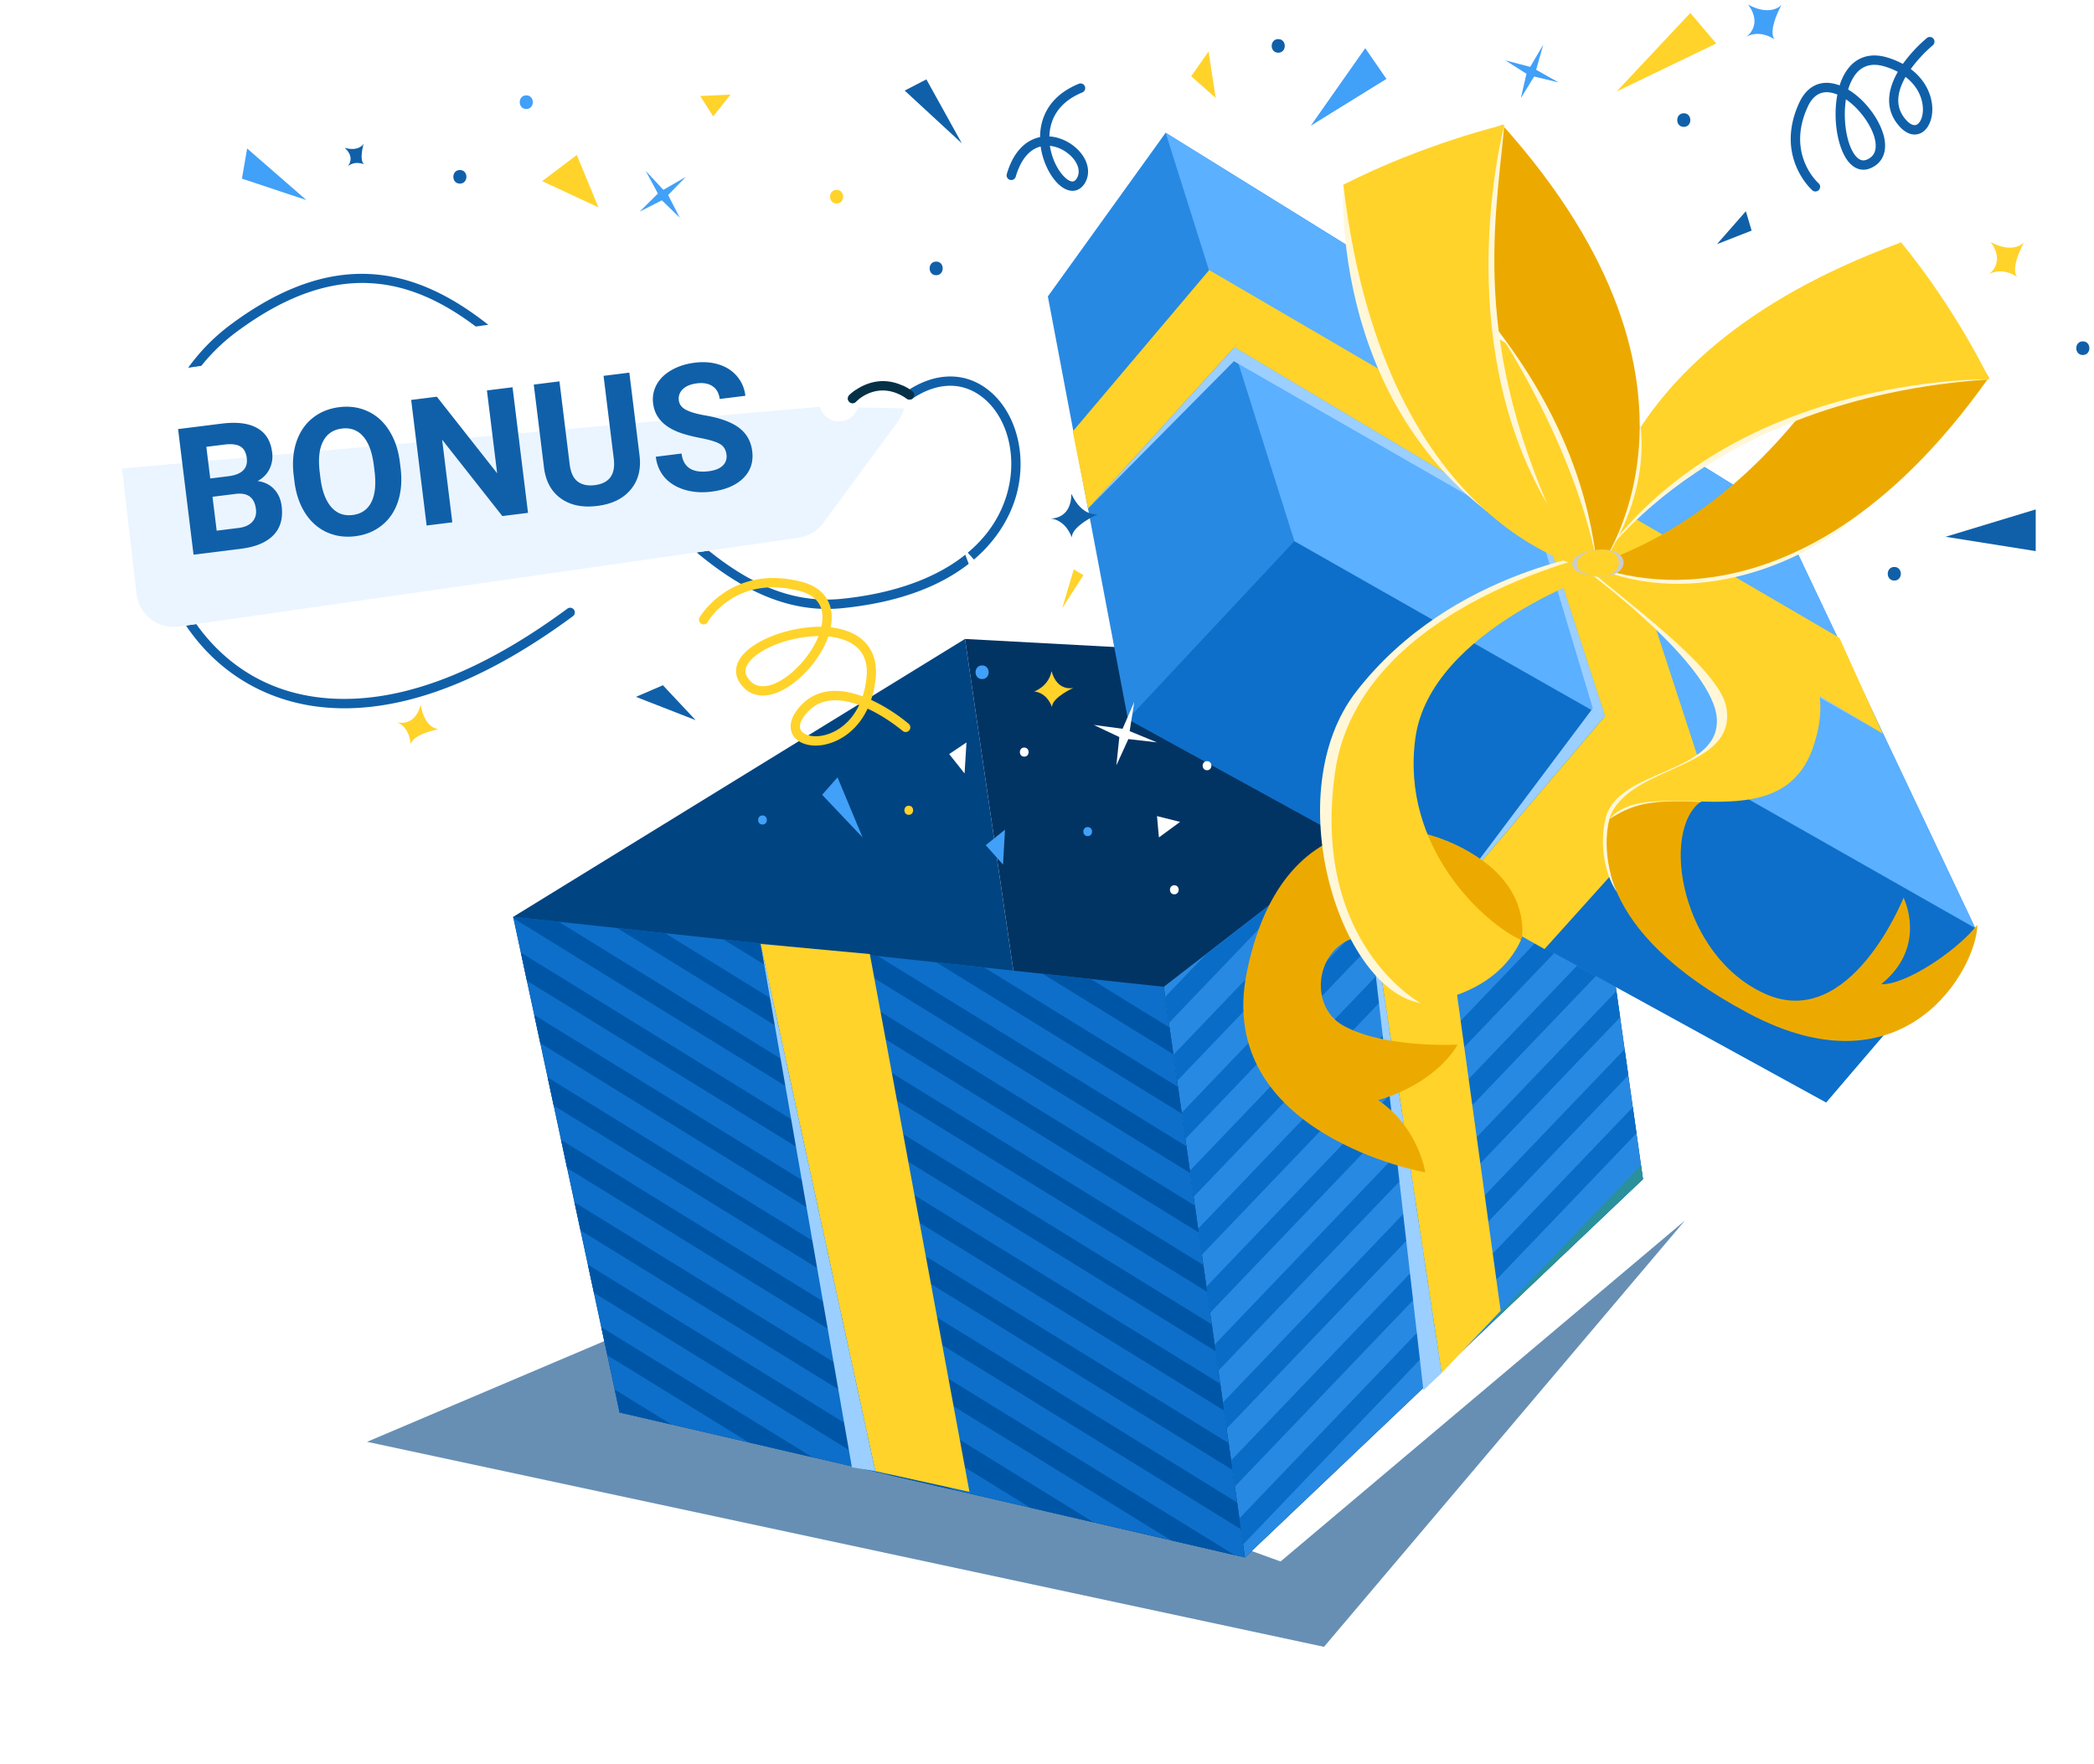 <svg width="203" height="171" fill="none" xmlns="http://www.w3.org/2000/svg"><g filter="url(#a)"><path d="m163.345 118.322-34.992 41.326-92.767-19.875 25.989-11.032 62.568 22.632 39.202-33.051Z" fill="#024583" fill-opacity=".6"/></g><path d="m159.274 114.309-6.947-49.197-58.777-3.17 12.487 85.644 14.652 3.397 38.585-36.674Z" fill="#023463"/><path d="m49.75 88.884 10.318 48.047 45.969 10.655L93.55 61.942l-43.8 26.942Z" fill="#014482"/><path d="m152.327 65.112-39.509 30.553 7.871 55.318 38.585-36.674-6.947-49.197Z" fill="#2889E2"/><path d="m49.75 88.884 10.318 48.047 60.621 14.052-7.871-55.318-63.069-6.781Z" fill="#0D6FC9"/><path d="m116.956 124.728.361 2.534 38.156-39.886-.36-2.539-38.157 39.891Zm.798 5.618.361 2.534 38.152-39.881-.361-2.54-38.152 39.887Zm38.945-34.263-38.147 39.881.361 2.534 38.147-39.876-.361-2.54Z" fill="#096DC8"/><path d="m159.274 114.309-.19-1.354-16.224 16.959 16.414-15.605Z" fill="#2A909B"/><path d="m116.154 119.109.36 2.535 38.166-39.89-.361-2.54-38.165 39.895Zm-2.399-16.854.361 2.534 37.241-38.923-10.702 8.275-26.9 28.114Zm44.099 1.989-.357-2.534-38.147 39.867.361 2.535 38.143-39.868Zm.793 5.623-.356-2.534-38.139 39.863.361 2.534 38.134-39.863Zm-45.69-13.226.361 2.535 14.313-14.966-10.702 8.28-3.972 4.151Zm1.601 11.232.36 2.534 38.17-39.899-.356-2.539-38.174 39.904Zm.798 5.618.36 2.534 38.166-39.894-.356-2.54-38.17 39.9Z" fill="#096DC8"/><path d="M115.838 116.879 74.796 91.577l-4.652-.5 46.064 28.4-.37-2.598Zm.821 5.755L64.482 90.469l-4.652-.5 57.194 35.263-.365-2.598Zm.816 5.754L54.167 89.361l-4.418-.477.027.136 68.068 41.966-.369-2.598Zm.82 5.755L50.493 92.345l.586 2.73 67.586 41.665-.37-2.597Zm-4.093-28.772L95.425 93.793l-4.652-.5 23.798 14.671-.369-2.593Zm-13.114-10.964 12.663 7.802-.37-2.593-7.641-4.71-4.652-.5Zm13.93 16.718-29.907-18.44-4.653-.5 34.929 21.538-.369-2.598Zm-36.273 30.139-20.457-12.612.586 2.729 13.718 8.452 6.153 1.431Zm13.646 3.161L56.99 122.597l.586 2.73 28.663 17.672 6.153 1.426Zm-32.323-7.494 5.032 1.167-5.51-3.397.478 2.23Zm59.043 2.966-67.32-41.503.587 2.73 67.103 41.371-.37-2.598Zm.82 5.754L53.09 104.444l.586 2.73 66.625 41.075-.37-2.598Zm-13.894 1.935-50.346-31.038.586 2.729 43.607 26.883 6.153 1.426Zm13.646 3.166-65.295-40.254.586 2.73 58.556 36.098 6.153 1.426Z" fill="#0056A6"/><path d="m73.737 91.51 11.121 51.107 9.125 2.008-9.657-52.135-10.589-.98Z" fill="#FFD32A"/><path d="m73.737 91.51 11.122 51.107-2.273-.372-8.849-50.736Z" fill="#9BCFFF"/><path d="m131.788 80.731 7.97 52.372 5.721-6.036-7.069-51.236-6.622 4.9Z" fill="#FFD32A"/><path d="m131.788 80.731 7.97 52.372-1.767 1.671-6.203-54.043Z" fill="#9BCFFF"/><path d="m177.031 106.869-67.689-37.16-3.868-20.411-3.891-20.56 11.419-15.87 59.417 36.852 19.069 40.25-14.457 16.899Z" fill="#2889E2"/><path d="m177.031 106.869-67.689-37.16 16.143-17.25 66.003 37.51-14.457 16.9Z" fill="#0D6FC9"/><path d="m125.485 52.459-12.483-39.59 59.417 36.851 19.069 40.25-66.003-37.511Z" fill="#5BB0FF"/><path d="m105.474 49.298 14.196-15.642 62.852 37.465-62.906-36.102-14.142 14.279Z" fill="#9BCFFF"/><path d="m119.67 33.656-14.196 15.642-1.479-7.471 13.227-15.647 61.098 35.653 4.202 9.288-62.852-37.465Z" fill="#FFD32A"/><path d="m143.288 31.59 12.32 37.819-14.903 17.527 13.704-18.277-11.121-37.07Z" fill="#9BCFFF"/><path d="m140.705 86.936 14.903-17.527-12.32-37.82 9.607 5.96 12.194 37.383-15.359 17.072-9.025-5.068Z" fill="#FFD32A"/><path d="M164.922 77.684s-6.83-1.122-8.854 1.572c-.649 2.561-1.83 10.854 13.443 18.98 15.269 8.125 22.131-4.429 22.18-8.58-2.015 2.575-7.064 5.89-9.323 5.75 4.558-3.66 2.169-8.38 2.169-8.38s-5.13 12.972-13.362 9.343c-8.232-3.638-10.256-15.883-6.253-18.685Z" fill="#ECAA00"/><path d="M153.873 55.389s12.429 9.137 12.568 14.401c.14 5.264-9.597 4.747-10.774 9.493-.721 2.911.09 5.777 1.073 7.185-1.339-3.039-1.037-6.14-.712-7.08 2.1-1.282 3.575-1.94 8.844-1.636.19-.09 6.745-6.604 6.839-7.117.095-.518-1.212-3.992-1.212-3.992l-6.578-7.235-4.945-1.785-5.103-2.234Z" fill="#FFF7D8"/><path d="M167.352 68.546c1.145 6.218-9.679 5.527-11.351 10.873 3.922-4.628 16.499 2.425 19.754-6.94 4.932-14.175-16.964-14.624-19.669-18.385-.234.963-.464.845-1.771 1.317 3.029 2.725 12.343 9.352 13.037 13.135Z" fill="#FFD32A"/><path d="M154.63 55.016c9.318 3.988 20.769-.077 27.04-6.467-12.267 2.561-27.04 6.467-27.04 6.467Z" fill="#FFF7D8"/><path d="M154.463 54.794s19.133 8.97 38.351-18.204l-8.584-13.107s-8.452 24.18-29.767 31.31Z" fill="#ECAA00"/><path d="M154.63 55.016s10.279-16.36 38.233-18.24c-9.327-1.38-28.148-3.497-38.233 18.24Z" fill="#FFF7D8"/><path d="M154.631 55.016s-1.47-20.147 29.667-31.515c5.334 6.472 8.566 13.275 8.566 13.275s-25.701-.536-38.233 18.24Z" fill="#FFD32A"/><path d="M147.525 90.982s.771-3.806-3.146-7.049c-6.041-5-19.917-7.312-23.505 10.292-3.219 15.787 17.302 19.43 17.302 19.43s-.654-4.369-4.572-7.004c5.901-1.762 7.696-5.382 7.696-5.382s-7.015.386-11.054-1.83c-3.507-1.926-2.66-7.753 1.397-8.598 7.524-1.566 6.086 6.413 6.086 6.413l9.796-6.272Z" fill="#ECAA00"/><path d="M156.041 53.435s-15.246 1.558-24.578 13.626c-7.556 9.774-1.641 28.804 6.271 30.189-4.31-4.533-8.976-16.282-6.456-23.05 2.52-6.767 7.091-13.72 12.591-15.691 5.505-1.971 12.172-5.074 12.172-5.074Z" fill="#FFF7D8"/><path d="M155.59 55.357s-16.923 5.532-18.379 16.2c-1.452 10.669 6.771 18.008 10.242 19.566-2.583 5.66-9.724 6.131-9.724 6.131s-10.643-5.759-8.308-22.368c2.335-16.609 26.62-21.446 26.62-21.446l-.451 1.917Z" fill="#FFD32A"/><path d="M154.865 55.357s5.27-6.572 4.115-14.57c-.279 6.027-2.849 12.93-4.115 14.57Zm-9.598-23.204s6.902 10.291 9.327 21.378c2.335-4.605-4.661-20.488-9.327-21.378Z" fill="#FFF7D8"/><path d="M154.856 55.371s13.794-17.572-9.215-43.265l-15.445 5.864s22.581 14.025 24.66 37.401Z" fill="#ECAA00"/><path d="M130.232 17.91s-1.821 26.506 22.406 36.562c-10.306-19.993-7.718-32.47-6.808-42.288-4.386.563-15.598 5.727-15.598 5.727Z" fill="#FFF7D8"/><path d="M154.864 55.357s-20.625-3.084-24.632-37.452c7.893-4.02 15.611-5.813 15.611-5.813s-7.06 26.278 9.021 43.265Z" fill="#FFD32A"/><path d="M155.5 53.295c2.786.036 2.52 2.96-.915 2.584-3.44-.372-2.52-2.63.915-2.584Z" fill="#CCC"/><path d="M155.388 53.295c2.267.036 2.051 2.96-.749 2.584-2.795-.372-2.047-2.63.749-2.584Z" fill="#FFD32A"/><path d="M33.362 68.664c-.243 0-.482-.005-.72-.014-5.803-.19-10.838-2.82-14.188-7.403-6.014-8.238-5.883-22.504 3.927-29.794 15.832-11.772 26.043-.086 35.916 11.214 7.32 8.38 14.236 16.291 23.261 15.387 8.724-.872 14.598-4.66 16.126-10.391.97-3.647-.108-7.471-2.628-9.292-1.92-1.39-4.274-1.29-6.627.286a.446.446 0 0 1-.505-.005c-2.8-1.944-4.855.2-4.946.29a.447.447 0 0 1-.635.019.455.455 0 0 1-.018-.64c.027-.028 2.551-2.657 5.856-.582 2.574-1.617 5.256-1.658 7.402-.104 2.818 2.039 4.04 6.258 2.971 10.264-.77 2.893-3.958 9.765-16.905 11.06-.492.05-.979.072-1.461.072-8.79 0-15.787-8.007-22.568-15.764-10.043-11.5-19.533-22.36-34.703-11.082-9.381 6.976-9.498 20.633-3.737 28.526 2.25 3.08 6.415 6.8 13.488 7.031 6.681.223 14.2-2.725 22.36-8.757a.455.455 0 0 1 .532.736c-8.038 5.94-15.498 8.943-22.198 8.943Z" fill="#1060A9"/><path d="m86.414 35.863-9.179-7.494a3.598 3.598 0 0 0-2.696-.79l-60.11 8.616c-1.984.232-3.409 2.04-3.179 4.042l1.988 17.313c.23 1.999 2.024 3.434 4.012 3.202l60.07-8.606a3.62 3.62 0 0 0 2.49-1.45l7.235-9.823a3.672 3.672 0 0 0-.631-5.01Zm-4.851 4.978a1.94 1.94 0 0 1-2.146-1.712 1.948 1.948 0 0 1 1.7-2.162 1.94 1.94 0 0 1 2.145 1.712 1.941 1.941 0 0 1-1.699 2.162Z" fill="#fff"/><path d="m87.644 39.588-4.467-.087a1.936 1.936 0 0 1-1.619 1.34 1.931 1.931 0 0 1-2.082-1.412L11.827 45.41l1.407 12.14c.23 1.999 2.024 3.434 4.012 3.202l60.07-8.606a3.62 3.62 0 0 0 2.489-1.45l7.235-9.823c.293-.4.492-.836.604-1.285Z" fill="#EBF5FF"/><path d="m18.764 53.773-1.501-12.177 4.233-.53c1.467-.183 2.614-.038 3.443.436.827.469 1.308 1.25 1.443 2.342a2.81 2.81 0 0 1-.262 1.638c-.248.49-.63.874-1.147 1.154.639.078 1.165.332 1.577.762.418.429.67.986.754 1.672.145 1.17-.117 2.104-.784 2.799-.668.694-1.687 1.133-3.058 1.316l-4.698.588Zm1.837-5.614.405 3.287 2.133-.267c.587-.073 1.026-.27 1.318-.59.297-.325.415-.736.354-1.233-.137-1.115-.78-1.609-1.928-1.482l-2.282.285Zm-.219-1.773 1.843-.23c1.253-.18 1.82-.763 1.698-1.75-.068-.552-.278-.927-.628-1.127-.346-.206-.862-.266-1.548-.18l-1.743.218.378 3.07Zm18.451-1.026c.148 1.2.067 2.276-.242 3.232-.31.956-.827 1.729-1.552 2.317-.72.589-1.586.946-2.599 1.073-1.002.125-1.925-.006-2.77-.392-.846-.387-1.54-1.002-2.083-1.846-.543-.85-.889-1.859-1.039-3.029l-.074-.602c-.148-1.199-.065-2.28.25-3.241.319-.969.838-1.744 1.559-2.327.725-.589 1.591-.946 2.599-1.072 1.007-.126 1.93.007 2.772.4.845.387 1.537 1.01 2.076 1.872.544.855.89 1.879 1.036 3.072l.067.544Zm-2.591-.236c-.158-1.277-.504-2.218-1.04-2.825-.535-.607-1.224-.858-2.065-.752-.836.104-1.44.514-1.812 1.229-.374.709-.485 1.696-.335 2.963l.073.593c.154 1.244.5 2.18 1.038 2.809s1.233.89 2.086.784c.835-.105 1.437-.514 1.804-1.228.366-.72.474-1.713.324-2.98l-.073-.593Zm14.946 4.593-2.49.312-5.836-7.406.987 8.012-2.49.311-1.5-12.176 2.49-.312 5.845 7.421-.99-8.028 2.483-.31 1.5 12.176Zm9.822-13.593.988 8.02c.164 1.333-.12 2.438-.855 3.317-.73.878-1.81 1.407-3.244 1.586-1.411.177-2.578-.06-3.501-.708-.923-.65-1.474-1.63-1.653-2.944l-1-8.112 2.491-.312.99 8.037c.099.797.359 1.356.78 1.677.427.315.975.43 1.645.347 1.4-.175 2.02-1.006 1.859-2.492l-.999-8.103 2.499-.313Zm9.416 7.942c-.058-.474-.27-.815-.632-1.025-.364-.214-.994-.407-1.892-.578-.898-.176-1.616-.37-2.153-.58-1.465-.575-2.275-1.496-2.431-2.761a2.979 2.979 0 0 1 .331-1.825c.307-.565.786-1.035 1.436-1.411.656-.377 1.413-.619 2.27-.726.864-.108 1.653-.045 2.367.188.714.228 1.292.606 1.733 1.134.447.527.716 1.156.806 1.886l-2.49.311c-.07-.557-.297-.967-.683-1.23-.387-.269-.896-.364-1.527-.285-.609.076-1.066.267-1.371.57a1.23 1.23 0 0 0-.38 1.084c.048.396.285.703.711.922.432.218 1.046.395 1.844.533 1.47.252 2.568.656 3.294 1.21.725.555 1.147 1.306 1.264 2.254.13 1.054-.164 1.931-.881 2.632-.718.696-1.747 1.127-3.086 1.295-.93.116-1.797.052-2.603-.192-.806-.25-1.448-.649-1.926-1.195-.472-.546-.756-1.213-.853-1.999l2.499-.312c.165 1.343 1.045 1.915 2.639 1.716.592-.074 1.04-.252 1.342-.533.302-.287.426-.648.372-1.083Z" fill="#1060A9"/><path d="M82.65 39.088a.45.45 0 0 1-.312-.123.455.455 0 0 1-.018-.64c.027-.027 2.683-2.793 6.109-.413a.452.452 0 0 1-.51.75c-2.781-1.931-4.855.199-4.945.29a.448.448 0 0 1-.325.136Z" fill="#063046"/><path d="m127.072 12.187 5.279-7.516 2.056 2.979-7.335 4.537Z" fill="#41A0F8"/><path d="m56.8 68.828-9.142.64 1.145 3.583 7.997-4.224Z" fill="#fff"/><path d="m188.608 52.037 8.741-2.653v4.042l-8.741-1.39ZM93.243 13.895l-5.54-5.114 2.105-1.086 3.435 6.2Z" fill="#1060A9"/><path d="m29.702 19.395-5.744-5-.504 2.924 6.248 2.076Z" fill="#41A0F8"/><path d="m166.45 23.669 2.8-3.193.559 1.88-3.359 1.313Z" fill="#1060A9"/><path d="m62.629 63.232-3.633-1.408 1.117-2.82 2.516 4.228ZM73.124 11.08l2.8-1.695-2.376 7.33-.424-5.636Z" fill="#fff"/><path d="m52.558 17.56 3.358-2.534 2.097 5.073-5.455-2.539Zm104.168-8.693 7.137-7.612 2.515 2.961-9.652 4.651ZM79.079 72.28c-.978 0-1.799-.355-2.19-.986-.262-.423-.542-1.322.5-2.616.81-1 1.857-1.567 3.106-1.68 1.04-.096 2.123.135 3.128.508.18-.545.311-1.154.379-1.83.185-1.749-.483-2.948-1.975-3.566a6.21 6.21 0 0 0-1.726-.408c-.852 2.438-3.142 4.823-5.153 5.509-1.407.481-2.61.145-3.381-.945-.595-.84-.537-1.79.153-2.67 1.267-1.613 4.702-2.871 7.704-2.835.082-.358.118-.708.104-1.049-.05-1.244-.807-2.062-2.254-2.434-6.135-1.576-8.764 2.843-8.872 3.03a.448.448 0 0 1-.617.163.457.457 0 0 1-.167-.618c.031-.055 3.065-5.205 9.877-3.456 1.826.468 2.867 1.635 2.93 3.279.014.372-.018.754-.094 1.14a6.812 6.812 0 0 1 1.825.45c1.858.763 2.755 2.361 2.534 4.5a9.757 9.757 0 0 1-.442 2.08 16.997 16.997 0 0 1 3.643 2.321c.189.164.212.45.05.64a.448.448 0 0 1-.636.05c-.023-.017-1.515-1.29-3.395-2.161-.956 2.04-2.57 3.12-4.035 3.46a4.18 4.18 0 0 1-.996.123Zm1.902-4.393c-.135 0-.27.005-.4.019-1.015.09-1.831.535-2.49 1.348-.297.368-.748 1.059-.437 1.563.307.495 1.25.69 2.236.459 1.227-.287 2.575-1.195 3.4-2.925-.753-.277-1.542-.464-2.309-.464Zm-1.627-6.222c-2.66.023-5.635 1.131-6.717 2.498-.442.559-.482 1.077-.126 1.58.536.76 1.325.968 2.353.614 1.677-.577 3.665-2.634 4.49-4.692Z" fill="#FFD32A"/><path d="M175.99 18.564a.45.45 0 0 1-.293-.11c-.037-.03-3.684-3.256-1.276-8.488.658-1.426 1.758-2.098 3.101-1.903.271.041.546.114.816.218.154-.481.352-.93.604-1.321.897-1.404 2.322-1.894 4.008-1.39a7.925 7.925 0 0 1 1.519.627 13.946 13.946 0 0 1 2.331-2.512.45.45 0 0 1 .636.068.458.458 0 0 1-.068.64 13.44 13.44 0 0 0-2.132 2.299c1.433 1.076 2.037 2.52 2.087 3.742.049 1.2-.437 2.207-1.208 2.512-.392.154-1.186.254-2.078-.813-.681-.813-.979-1.753-.88-2.793.077-.827.402-1.64.825-2.376a7.148 7.148 0 0 0-1.284-.522c-1.303-.39-2.313-.055-2.989 1.008a4.825 4.825 0 0 0-.541 1.231c1.785 1.067 3.3 3.243 3.543 4.941.176 1.236-.284 2.176-1.294 2.648-.789.368-1.56.173-2.177-.54-1.082-1.254-1.582-4.156-1.118-6.563a3.14 3.14 0 0 0-.721-.204c-.938-.137-1.664.327-2.151 1.385-2.123 4.61 1.01 7.385 1.042 7.412.189.163.211.45.049.64a.473.473 0 0 1-.351.164Zm2.961-8.934c-.32 2.062.091 4.501.961 5.51.459.53.856.43 1.118.313.644-.3.897-.854.78-1.694-.199-1.363-1.439-3.161-2.859-4.129Zm5.78-2.175c-.356.626-.627 1.299-.69 1.975-.077.8.144 1.49.672 2.117.387.463.775.663 1.064.554.342-.136.671-.736.635-1.626-.04-.981-.527-2.135-1.681-3.02ZM103.968 18.5a1.42 1.42 0 0 1-.36-.05c-1.24-.322-2.448-2.248-2.723-4.246-1.105.277-1.934 1.28-2.417 2.925a.45.45 0 0 1-.559.308.457.457 0 0 1-.306-.563c.775-2.657 2.28-3.392 3.223-3.583.014-1.544.609-3.883 3.76-5.169a.447.447 0 0 1 .586.25.455.455 0 0 1-.248.59c-2.619 1.072-3.16 2.976-3.192 4.265 1.402.082 2.669.963 3.282 1.926.577.904.622 1.876.122 2.657-.298.45-.708.69-1.168.69Zm-2.186-4.36c.266 1.826 1.357 3.252 2.051 3.434.162.04.347.04.536-.255.411-.645.1-1.326-.121-1.675-.46-.718-1.416-1.4-2.466-1.504ZM67.435 69.813l-3.17-3.383-2.614 1.126 5.784 2.257Z" fill="#1060A9"/><path d="m95.822 55.793.352 4.805-2.899-7.612 2.547 2.807Z" fill="#fff"/><path d="M100.258 67.038s1.379-.463 1.686-1.971c.555 2.03 2.11 1.621 2.11 1.621s-2.069.927-2.069 1.853c-.573-1.503-1.727-1.503-1.727-1.503Z" fill="#FFD32A"/><path d="M101.809 50.265s2.051.141 2.051-2.398c1.073 2.303 2.565 1.976 2.565 1.976s-2.52 1.126-2.52 2.257c-.699-1.835-2.096-1.835-2.096-1.835ZM33.682 16.161s.843-.863-.275-1.83c1.42.395 1.844-.395 1.844-.395s-.46 1.553.036 1.985c-1.072-.382-1.605.24-1.605.24Z" fill="#1060A9"/><path d="M38.448 70s1.73.603 2.34-1.681c.369 2.325 1.73 2.375 1.73 2.375s-2.434.432-2.709 1.444C39.651 70.322 38.448 70 38.448 70Z" fill="#FFD32A"/><path d="M169.25 3.608s1.726-1.126.221-3.157c2.227 1.195 3.228.032 3.228.032s-1.348 2.42-.677 3.325c-1.654-1.045-2.772-.2-2.772-.2Z" fill="#41A0F8"/><path d="M192.76 26.625s1.726-1.126.221-3.156c2.227 1.194 3.227.032 3.227.032s-1.348 2.42-.676 3.324c-1.65-1.04-2.772-.2-2.772-.2Z" fill="#FFD32A"/><path d="M95.209 64.508c-.843 0-.847 1.322 0 1.322.843.005.847-1.322 0-1.322Z" fill="#41A0F8"/><path d="M163.232 10.98c-.843 0-.848 1.32 0 1.32.847 0 .847-1.32 0-1.32Zm20.408 43.982c-.843 0-.848 1.321 0 1.321.843 0 .847-1.322 0-1.322Z" fill="#1060A9"/><path d="M51.02 9.244c-.842 0-.847 1.322 0 1.322.844 0 .844-1.322 0-1.322Z" fill="#41A0F8"/><path d="M90.755 25.358c-.843 0-.847 1.322 0 1.322.843 0 .848-1.322 0-1.322Zm111.161 7.735c-.843 0-.848 1.322 0 1.322.847 0 .847-1.322 0-1.322Z" fill="#1060A9"/><path d="M6.57 30.023c-.842 0-.847 1.321 0 1.321.848.005.848-1.321 0-1.321Z" fill="#fff"/><path d="M81.103 18.405c-.843 0-.847 1.322 0 1.322.843.004.843-1.322 0-1.322Z" fill="#FFD32A"/><path d="M123.917 3.79c-.843 0-.848 1.321 0 1.321.843 0 .847-1.321 0-1.321ZM44.583 16.48c-.843 0-.847 1.32 0 1.32.843 0 .843-1.32 0-1.32Z" fill="#1060A9"/><path d="M1.242 45.37c-.843 0-.847 1.321 0 1.321.843 0 .848-1.322 0-1.322Z" fill="#fff"/><path d="m102.976 58.958 1.118-3.76.934.563-2.052 3.197Z" fill="#FFD32A"/><path d="m109.513 70.88 2.637 1.086-2.763-.318-1.163 2.548.288-2.743-2.479-1.177 2.795.373 1.131-2.603-.446 2.834ZM18.197 24.859l2.173-1.263-1.713 1.767 1.127 2.189-1.736-1.685-2.15 1.1 1.763-1.754-1.177-2.198 1.713 1.844Z" fill="#fff"/><path d="m64.31 18.405 2.173-1.258-1.713 1.762 1.127 2.194-1.735-1.685-2.15 1.099 1.767-1.753-1.182-2.198 1.714 1.839Zm84.608-11.641 2.187 1.231-2.38-.577-1.29 2.099.546-2.367-2.038-1.294 2.398.627 1.267-2.148-.69 2.43Z" fill="#41A0F8"/><path d="M99.293 72.47c-.563 0-.563.881 0 .881.564.005.564-.881 0-.881Z" fill="#fff"/><path d="M105.447 80.177c-.564 0-.564.881 0 .881.563 0 .563-.88 0-.88Z" fill="#41A0F8"/><path d="M117.015 73.787c-.564 0-.564.881 0 .881.563 0 .563-.88 0-.88Z" fill="#fff"/><path d="M88.1 78.11c-.564 0-.564.882 0 .882.563 0 .563-.881 0-.881Z" fill="#FFD32A"/><path d="M113.841 85.818c-.564 0-.564.881 0 .881.563 0 .568-.88 0-.88Z" fill="#fff"/><path d="M73.917 79.051c-.563 0-.563.881 0 .881.564 0 .568-.881 0-.881Zm21.643 2.884 1.678 1.88.189-3.383-1.866 1.503Zm-15.859-4.887 3.918 4.133-2.426-5.822-1.492 1.69Z" fill="#41A0F8"/><path d="m92.017 73.101 1.677-1.126-.185 3.007-1.492-1.88Zm20.147 6.014 2.24.563-2.055 1.503-.185-2.066Z" fill="#fff"/><path d="m67.88 9.308 2.94-.141-1.681 2.116-1.258-1.975Zm47.597-1.917 2.381 2.112-.699-4.51-1.682 2.398Z" fill="#FFD32A"/><defs><filter id="a" x="15.586" y="98.322" width="167.759" height="81.326" filterUnits="userSpaceOnUse" color-interpolation-filters="sRGB"><feFlood flood-opacity="0" result="BackgroundImageFix"/><feBlend in="SourceGraphic" in2="BackgroundImageFix" result="shape"/><feGaussianBlur stdDeviation="10" result="effect1_foregroundBlur_870_158701"/></filter></defs></svg>